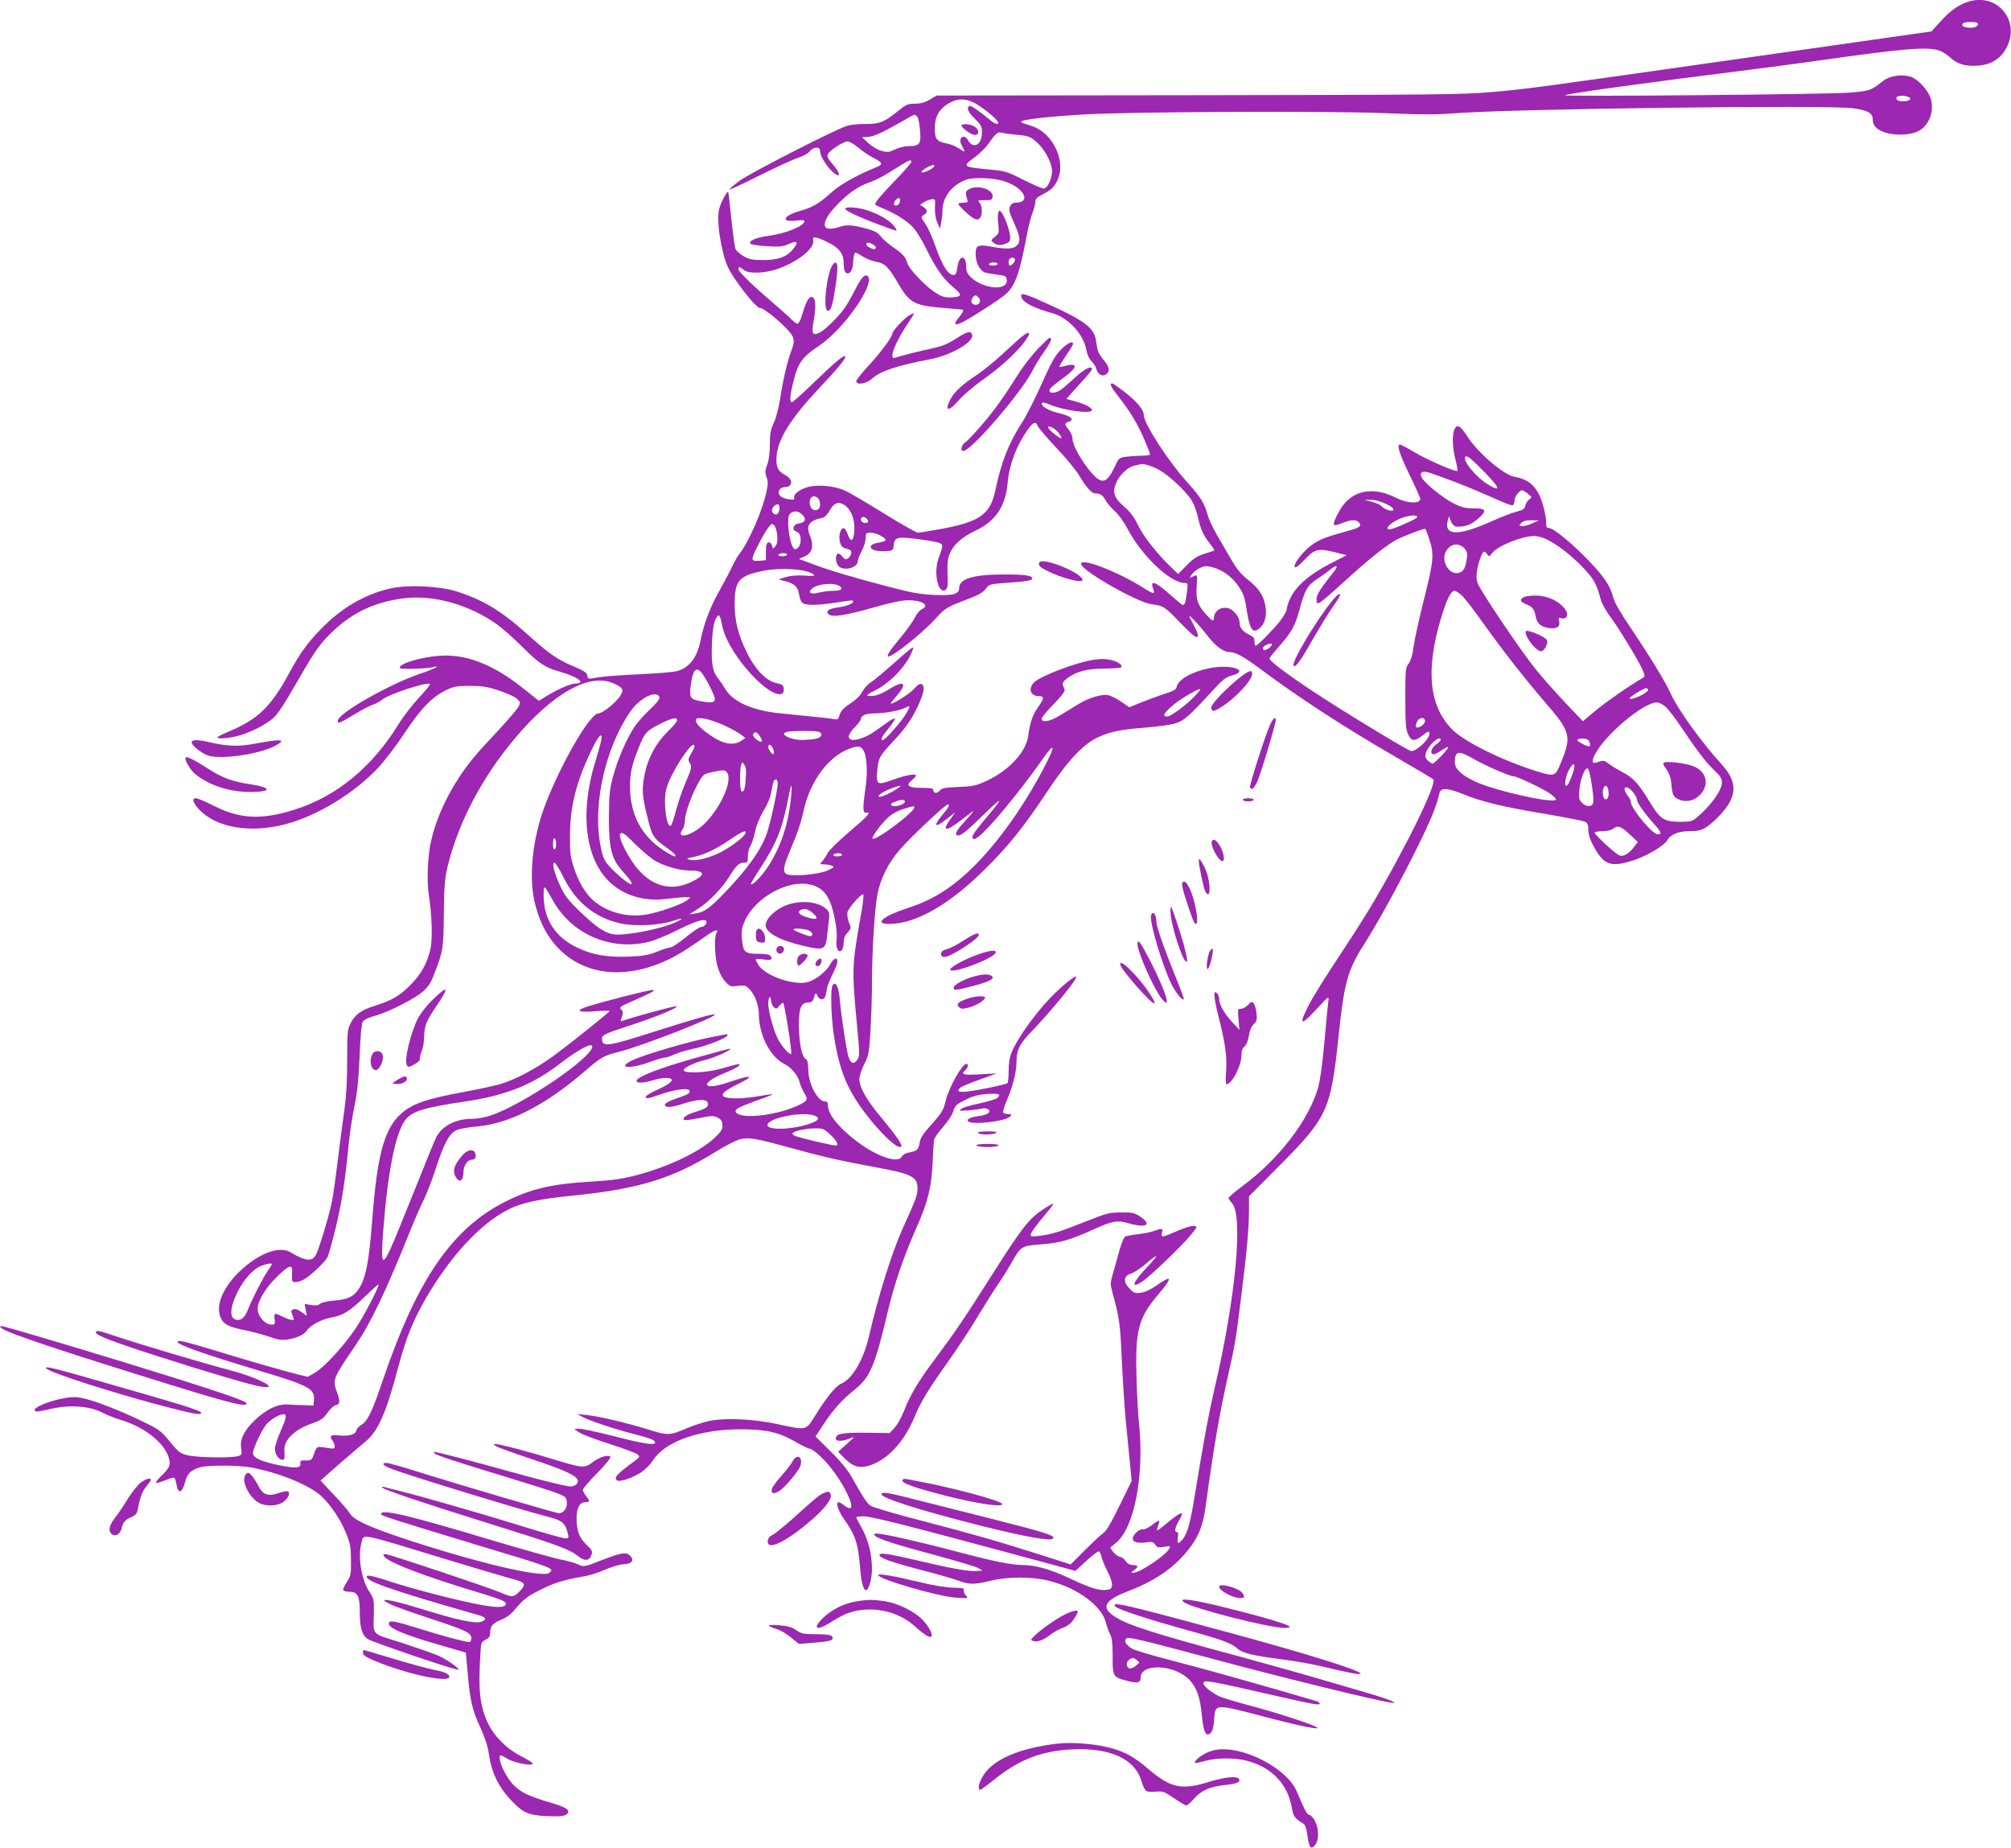 <?xml version="1.0" standalone="no"?>
<!DOCTYPE svg PUBLIC "-//W3C//DTD SVG 20010904//EN"
 "http://www.w3.org/TR/2001/REC-SVG-20010904/DTD/svg10.dtd">
<svg version="1.0" xmlns="http://www.w3.org/2000/svg"
 width="1280pt" height="1176pt" viewBox="0 0 1280 1176"
 preserveAspectRatio="xMidYMid meet">
<g transform="translate(0,1176) scale(0.1,-0.1)"
fill="#9c27b0" stroke="none">
<path d="M12519 11746 c-61 -22 -106 -55 -167 -122 l-58 -64 -1194 -170
c-1404 -200 -1370 -195 -1620 -217 -174 -15 -377 -17 -1856 -19 l-1662 -2 -44
-26 c-32 -19 -59 -26 -95 -26 -45 0 -56 -5 -114 -52 -84 -67 -112 -78 -206
-77 -45 0 -95 -5 -118 -14 -98 -36 -616 -301 -678 -348 -38 -28 -67 -53 -64
-55 2 -3 90 38 193 90 104 52 214 102 244 112 31 9 63 27 73 40 25 32 67 33
67 2 0 -38 61 -127 103 -149 31 -17 19 17 -23 66 -32 37 -38 50 -30 65 13 25
99 80 124 80 12 0 44 -18 71 -41 27 -23 71 -52 97 -65 55 -28 59 -40 21 -56
-130 -53 -236 -112 -296 -167 -74 -67 -115 -91 -197 -114 -106 -31 -123 -72
-24 -61 37 5 54 3 54 -4 0 -30 -118 -78 -228 -93 -81 -11 -132 -33 -114 -51 5
-5 52 -12 104 -15 81 -5 100 -3 141 15 53 24 62 13 26 -32 -39 -50 -95 -71
-189 -71 -71 0 -92 4 -126 24 -23 13 -46 33 -52 45 -5 11 -17 98 -27 191 -9
94 -18 172 -20 174 -7 7 -45 -64 -56 -104 -15 -52 -6 -156 21 -272 17 -73 32
-109 69 -165 65 -99 149 -198 168 -198 21 0 104 -64 167 -129 54 -55 59 -77
32 -146 -24 -62 -54 -190 -70 -301 -9 -58 -26 -124 -41 -155 -20 -44 -25 -69
-25 -139 0 -54 -6 -100 -17 -128 -14 -37 -14 -49 -4 -78 10 -27 10 -47 0 -92
-24 -116 -111 -317 -169 -392 -15 -19 -36 -55 -47 -80 -11 -25 -48 -94 -81
-154 -63 -112 -101 -213 -123 -321 -21 -108 -69 -172 -147 -195 -20 -7 -129
-16 -242 -21 -113 -5 -229 -14 -259 -19 -71 -13 -69 -13 -73 12 -2 17 -21 29
-82 55 -105 43 -158 80 -293 201 -170 153 -283 222 -453 277 -109 35 -305 45
-416 22 -167 -36 -318 -123 -450 -259 -87 -89 -136 -157 -204 -283 -114 -210
-196 -290 -371 -365 -103 -43 -109 -54 -28 -47 77 7 176 44 258 97 62 40 77
61 223 314 89 154 124 201 207 278 123 114 262 177 438 200 190 25 419 -39
598 -167 34 -24 106 -88 161 -143 105 -105 143 -130 239 -157 115 -33 169 -75
97 -75 -29 0 -123 -41 -190 -84 l-42 -26 -107 85 c-188 149 -363 216 -531 201
-125 -10 -261 -53 -246 -78 7 -10 188 -3 223 9 11 4 13 3 6 -4 -5 -5 -53 -25
-105 -42 -197 -68 -520 -252 -520 -298 0 -21 11 -16 101 38 46 28 102 58 124
65 21 8 47 21 56 30 38 35 289 117 306 101 3 -4 -29 -43 -70 -87 -42 -45 -102
-122 -133 -173 -167 -271 -393 -456 -660 -540 -208 -66 -346 -59 -509 23 -55
28 -108 50 -117 50 -28 0 -21 -26 16 -68 107 -118 323 -157 551 -98 203 53
440 197 594 362 40 43 115 141 167 220 104 156 171 226 262 271 50 25 68 28
152 28 78 0 111 -5 184 -29 49 -16 100 -39 114 -51 24 -21 25 -25 14 -50 -7
-15 -66 -84 -131 -154 -140 -148 -193 -212 -254 -306 -84 -131 -142 -263 -172
-392 -23 -95 -30 -262 -15 -353 19 -120 24 -277 10 -339 -20 -90 -59 -161
-130 -232 -67 -67 -118 -97 -225 -130 -84 -26 -126 -56 -152 -109 -22 -41 -23
-57 -23 -237 0 -137 -6 -230 -19 -325 -11 -73 -29 -214 -41 -313 -12 -99 -28
-214 -36 -255 -14 -77 -74 -279 -99 -337 -24 -54 -64 -53 -165 7 -71 43 -196
-3 -317 -114 -111 -103 -162 -221 -130 -298 19 -46 50 -62 158 -84 46 -9 115
-28 153 -41 53 -19 79 -23 113 -18 63 9 110 31 129 61 21 31 98 71 156 80 68
11 114 39 209 131 49 47 89 83 89 79 0 -23 -98 -210 -151 -287 -77 -112 -196
-241 -256 -276 l-44 -25 -67 16 c-91 23 -311 86 -522 151 -188 57 -240 69
-240 56 0 -19 157 -75 530 -187 312 -94 345 -113 338 -187 l-3 -32 -55 2 c-30
1 -80 3 -110 5 -67 3 -137 -32 -211 -103 -66 -64 -93 -120 -84 -175 6 -41 5
-44 -22 -51 -45 -13 -263 -9 -320 6 -46 11 -58 20 -112 87 -58 70 -68 77 -184
133 -139 67 -296 128 -375 144 -43 9 -68 8 -134 -5 -86 -18 -174 -56 -167 -73
5 -12 14 -11 109 10 115 26 238 17 315 -22 33 -17 87 -38 119 -48 174 -50 315
-174 316 -278 0 -20 -13 -40 -46 -73 -26 -24 -44 -47 -41 -51 4 -3 29 4 57 16
28 12 54 19 59 17 5 -3 11 -24 15 -46 9 -59 37 -51 53 15 14 57 37 79 96 97
53 15 242 14 326 -1 175 -33 358 -107 439 -176 61 -53 130 -154 165 -243 27
-67 31 -90 31 -173 1 -88 -1 -99 -27 -138 -15 -23 -25 -46 -22 -51 3 -6 21
-10 40 -10 51 0 65 -27 65 -125 0 -104 13 -149 51 -176 28 -19 569 -203 576
-195 9 8 -67 61 -122 87 -33 15 -140 52 -237 84 -203 64 -181 41 -178 195 1
80 -1 88 -30 132 -50 75 -74 224 -49 311 16 57 -26 66 544 -108 187 -57 370
-111 407 -121 91 -22 100 -35 58 -79 -40 -41 -51 -42 -121 -11 -68 30 -714
246 -735 246 -30 0 -8 -25 46 -52 82 -41 275 -110 465 -168 222 -67 255 -79
255 -96 0 -24 -46 -27 -145 -10 -139 24 -439 101 -594 152 -85 29 -138 41
-144 35 -28 -28 143 -88 700 -247 59 -16 66 -29 26 -45 -36 -14 -154 11 -398
87 -191 59 -277 70 -175 22 30 -14 140 -53 244 -87 230 -76 266 -92 266 -126
0 -14 -6 -25 -12 -25 -27 0 -179 41 -315 84 -173 54 -198 58 -198 31 0 -27
108 -72 321 -133 l169 -49 12 -132 c16 -180 28 -230 80 -344 30 -65 48 -122
55 -169 16 -119 62 -213 147 -301 71 -75 108 -90 226 -95 77 -3 104 0 120 11
31 23 5 44 -94 73 -146 43 -193 65 -242 114 -43 43 -89 134 -89 175 0 20 4 19
54 -10 43 -25 156 -46 156 -28 0 5 -34 27 -76 48 -90 46 -169 126 -209 210
-44 95 -58 181 -52 345 3 80 8 152 11 161 4 9 18 21 32 27 18 9 24 19 24 45 0
39 18 59 77 82 24 9 56 33 73 54 61 73 87 93 175 136 85 43 148 62 277 84 31
5 89 24 130 42 40 17 92 33 116 34 55 2 72 25 43 54 -25 25 -53 21 -171 -24
-119 -47 -126 -48 -157 -32 -16 8 -66 23 -113 32 -47 9 -248 66 -446 125 -526
158 -699 199 -699 165 0 -11 57 -29 594 -192 518 -156 512 -153 476 -183 -36
-30 -381 46 -790 175 -320 101 -450 156 -477 202 -9 16 -55 70 -103 120 l-85
91 118 104 c66 56 141 122 169 144 81 69 129 177 208 474 49 185 94 296 176
438 158 271 349 477 527 566 84 42 190 65 407 87 420 42 640 110 910 279 61
38 131 74 157 80 54 14 107 4 334 -59 168 -47 317 -81 509 -116 250 -45 285
-63 285 -138 0 -42 -9 -67 -93 -252 -71 -158 -156 -429 -216 -690 -34 -148
-107 -272 -177 -301 -34 -14 -94 -87 -169 -209 -56 -89 -52 -88 -232 -49 -152
34 -337 42 -440 21 -39 -9 -104 -30 -143 -47 -106 -46 -121 -47 -248 -6 -127
40 -320 85 -396 92 l-51 5 30 -17 c40 -23 207 -79 329 -110 106 -27 136 -39
136 -54 0 -20 -73 -9 -265 41 -109 27 -209 49 -224 47 l-26 -3 35 -23 c19 -12
107 -45 195 -73 88 -28 167 -58 175 -66 13 -13 12 -17 -14 -36 -123 -91 -139
-108 -120 -127 14 -14 93 11 153 49 27 17 61 52 77 77 76 120 295 198 559 198
162 0 243 -19 347 -79 43 -25 85 -45 93 -45 9 0 41 -23 71 -52 134 -126 264
-400 147 -308 -14 11 -30 20 -34 20 -21 0 -6 -51 31 -104 76 -108 92 -157 105
-318 6 -83 21 -138 36 -138 19 0 39 71 39 137 0 92 -24 185 -65 259 -19 34
-35 65 -35 68 0 3 20 6 45 6 50 0 249 -50 910 -228 l440 -119 70 64 c38 35 74
62 79 60 6 -2 13 -17 17 -34 3 -17 21 -59 38 -93 19 -36 31 -73 29 -88 -3 -23
-9 -28 -38 -30 -48 -5 -95 10 -233 74 -121 57 -217 84 -298 84 -69 0 -190 25
-402 81 -229 61 -481 119 -522 119 -26 0 -27 -2 -15 -14 21 -20 128 -55 394
-126 126 -34 243 -69 260 -78 l31 -17 -45 -3 c-49 -3 -166 18 -391 72 -164 38
-217 46 -221 31 -5 -18 64 -43 260 -95 105 -27 216 -59 245 -70 65 -25 101
-25 202 0 109 27 264 27 371 0 182 -45 336 -159 363 -266 7 -26 19 -61 28 -77
11 -22 15 -58 15 -130 -1 -134 2 -140 82 -161 75 -21 96 -17 96 17 0 95 219
85 312 -15 47 -51 67 -110 78 -227 10 -106 27 -139 57 -108 11 11 18 38 21 82
7 105 -2 104 342 14 219 -57 342 -81 310 -61 -30 20 -259 94 -422 137 -93 25
-183 52 -200 61 -52 26 -98 64 -98 80 0 26 14 24 495 -86 211 -48 245 -53 245
-42 0 5 -8 12 -17 15 -434 127 -681 196 -957 268 -104 27 -202 57 -219 66 -40
24 -55 49 -39 65 13 13 71 -1 562 -132 416 -112 1011 -258 1115 -274 39 -6 39
-6 15 8 -14 8 -91 33 -170 56 -80 23 -227 66 -328 96 -101 29 -310 88 -465
130 -555 149 -724 203 -805 258 -85 56 -61 102 82 157 173 66 291 146 382 257
72 88 101 159 119 292 49 363 86 576 138 810 47 208 52 233 86 508 36 284 51
447 51 563 l0 86 188 189 c312 313 333 359 382 831 35 335 58 418 156 573 82
128 198 337 309 555 104 206 153 318 170 390 10 46 14 50 42 53 19 2 65 -11
116 -32 117 -48 251 -81 524 -126 128 -22 242 -44 253 -50 15 -8 20 -21 20
-53 0 -26 11 -61 28 -93 70 -131 111 -146 259 -99 82 26 196 93 214 126 20 37
70 59 136 59 81 0 103 10 170 72 142 135 153 232 39 356 -125 137 -279 351
-321 446 -32 73 -141 251 -259 425 -54 79 -100 158 -106 183 -21 81 -55 131
-158 240 -109 113 -225 208 -254 208 -14 0 -17 8 -17 38 1 20 -9 71 -21 112
-32 108 -84 159 -178 175 -71 12 -236 153 -304 260 -14 22 -33 47 -42 54 -47
40 -65 -78 -31 -208 9 -35 14 -65 11 -68 -9 -9 -191 70 -271 118 -45 27 -87
49 -94 49 -23 0 -4 -57 64 -199 36 -73 65 -139 65 -146 0 -33 -82 -29 -152 6
-157 80 -294 47 -366 -88 -47 -88 -44 -98 18 -73 60 24 93 25 110 5 18 -22 5
-33 -58 -50 -158 -44 -192 -57 -245 -95 -47 -34 -107 -108 -107 -133 0 -18 23
-2 71 48 60 63 81 67 196 38 l65 -16 -107 -55 c-127 -65 -217 -143 -251 -217
-13 -27 -24 -60 -24 -72 0 -11 -19 -45 -42 -75 -46 -58 -145 -158 -156 -158
-4 0 -8 12 -7 27 0 22 -7 31 -34 44 -41 19 -61 45 -61 77 0 33 -34 78 -68 90
-45 15 -91 -12 -95 -57 -2 -30 -11 -26 -56 25 -50 57 -60 92 -54 178 6 69 4
73 -28 55 -20 -10 -20 -10 -4 14 9 14 32 33 52 42 29 14 42 15 80 5 65 -16
128 -63 169 -125 30 -45 38 -70 50 -152 17 -107 34 -139 66 -122 39 21 60 70
55 131 -7 76 -38 129 -112 187 -45 35 -73 69 -106 127 -25 43 -67 115 -93 159
-25 44 -51 98 -57 120 -22 82 -45 119 -126 209 -125 137 -283 380 -283 436 0
31 -41 81 -115 140 -42 33 -81 60 -86 60 -19 0 -8 -24 40 -84 72 -91 120 -170
163 -269 21 -48 38 -92 38 -98 0 -5 -21 -9 -47 -9 -27 0 -71 -3 -99 -6 -50 -6
-52 -8 -75 -57 -53 -113 -84 -123 -149 -49 -61 69 -123 178 -123 215 0 19 -10
44 -23 60 -29 35 -30 44 -4 52 45 14 16 39 -69 58 -60 14 -113 48 -98 63 4 4
24 0 44 -9 89 -39 273 -64 273 -37 0 15 -40 37 -104 55 l-58 16 19 22 c10 12
47 53 81 90 34 37 62 72 62 77 0 26 -45 4 -102 -48 -35 -32 -76 -68 -92 -80
-33 -25 -76 -29 -76 -8 0 14 13 26 99 89 78 57 82 89 8 70 -23 -6 -43 -10 -45
-8 -2 1 17 33 42 70 25 36 46 70 46 76 0 23 -38 5 -80 -39 -36 -38 -60 -81
-118 -211 -40 -90 -95 -200 -123 -244 -89 -138 -135 -254 -174 -439 -32 -151
-98 -198 -338 -243 -76 -14 -146 -25 -155 -25 -9 0 -105 54 -212 120 -107 67
-220 133 -250 147 -64 30 -172 41 -236 24 -53 -14 -97 -48 -89 -69 4 -12 -2
-14 -37 -9 -49 7 -72 30 -57 58 5 11 20 19 33 19 53 0 56 49 5 76 -48 24 -62
56 -56 122 9 109 91 239 265 425 117 124 172 190 172 206 0 21 -58 -27 -197
-161 -73 -71 -137 -128 -143 -128 -15 0 -12 46 10 132 30 120 55 155 164 228
163 110 367 407 306 445 -18 11 -40 -15 -77 -89 -20 -39 -48 -89 -63 -111 -38
-56 -125 -142 -162 -161 -45 -23 -54 -8 -40 69 19 103 14 157 -14 157 -17 0
-37 -38 -58 -112 -9 -32 -22 -58 -30 -58 -7 0 -23 12 -37 26 -13 14 -67 62
-119 107 -126 107 -220 198 -220 214 0 18 10 16 33 -4 31 -28 144 -23 232 11
127 49 223 130 211 179 -6 25 17 22 91 -14 73 -35 103 -73 103 -131 0 -46 8
-68 26 -68 18 0 34 32 34 67 0 15 3 38 6 50 6 21 6 21 51 -7 25 -16 65 -32 89
-36 54 -8 80 -33 138 -133 74 -128 104 -145 282 -160 65 -6 122 -11 127 -11
14 0 7 -18 -18 -48 -35 -42 -33 -55 8 -39 45 19 256 154 290 186 60 55 87 131
133 376 9 50 25 112 35 138 11 26 19 59 19 72 0 19 10 30 48 49 56 28 76 49
97 99 48 116 -34 287 -160 332 -27 9 -57 19 -65 22 -53 16 90 36 380 54 292
18 1560 24 1916 9 241 -10 344 -10 455 -1 362 29 2378 54 2534 32 96 -14 125
-30 125 -72 0 -44 36 -75 105 -89 70 -14 150 -6 193 20 63 38 93 122 72 200
-14 52 -80 125 -127 141 -58 19 -136 7 -178 -27 -77 -61 -87 -64 -221 -74
-147 -11 -1812 -26 -1803 -16 8 9 513 79 1089 151 157 20 411 53 565 75 495
70 646 83 723 60 19 -5 51 -24 71 -43 50 -45 98 -60 176 -55 89 5 150 44 188
117 89 176 -68 354 -254 287z m71 -140 c0 -8 -11 -17 -25 -20 -27 -7 -75 2
-75 13 0 16 15 21 57 21 30 0 43 -4 43 -14z m-446 -462 c24 -9 19 -21 -10 -27
-35 -6 -64 2 -64 19 0 15 45 19 74 8z m-5906 -61 c78 -53 130 -105 113 -111
-7 -2 -23 4 -36 14 -93 76 -136 105 -145 99 -20 -12 -9 -37 35 -81 40 -39 45
-48 45 -89 0 -79 -57 -107 -90 -45 -6 11 -17 20 -26 20 -23 0 -29 -30 -10 -60
23 -40 20 -42 -20 -15 -20 13 -52 27 -73 31 -68 12 -81 27 -81 96 0 69 21 113
71 149 71 50 136 48 217 -8z m-399 -66 c6 -8 14 -46 17 -87 8 -86 -2 -100 -73
-100 -23 0 -62 -9 -86 -21 -38 -18 -48 -20 -86 -9 -25 6 -61 28 -84 49 l-40
38 31 1 c38 1 91 24 207 90 49 29 92 52 96 52 4 0 11 -6 18 -13z m616 -113
c92 -8 103 -12 146 -51 44 -40 84 -109 94 -165 9 -46 -25 -128 -52 -128 -10 0
-67 25 -128 55 -104 53 -116 57 -215 66 -176 17 -178 18 -95 79 31 23 69 60
85 83 47 68 60 79 83 73 12 -3 49 -9 82 -12z m-655 -175 c0 -7 -42 -55 -93
-108 -92 -95 -137 -147 -137 -161 0 -3 26 -17 58 -30 78 -32 151 -79 190 -124
18 -21 55 -82 81 -136 59 -120 105 -185 172 -241 57 -48 53 -59 -24 -62 -33
-1 -55 6 -94 31 -65 42 -171 154 -179 190 -9 36 -27 56 -95 103 -31 22 -65 52
-76 68 -15 20 -38 32 -80 44 -103 27 -131 29 -183 12 -121 -40 -121 33 -1 153
67 67 125 106 194 131 31 10 84 37 118 58 140 88 149 93 149 72z m145 -29
c-10 -16 -65 -42 -78 -37 -7 2 4 14 23 25 37 23 66 29 55 12z m452 -95 c123
-42 169 -135 67 -135 -16 0 -28 -8 -35 -24 -9 -20 -5 -37 25 -104 41 -90 44
-121 16 -147 -22 -20 -68 -22 -159 -5 -88 16 -101 9 -101 -48 0 -57 29 -109
65 -118 14 -3 49 -9 78 -13 45 -5 52 -9 55 -30 11 -75 -147 -63 -230 16 -20
19 -28 37 -28 62 0 81 -45 82 -56 1 -5 -38 -11 -50 -24 -50 -36 0 -73 59 -121
197 -17 48 -44 107 -60 130 -29 42 -29 43 -9 55 26 17 25 32 -2 50 l-22 15 24
16 c14 8 36 17 49 19 24 3 25 1 22 -53 -1 -36 4 -70 15 -95 l17 -39 8 40 c4
22 8 58 8 79 2 82 59 157 147 191 50 19 180 14 251 -10z m-669 -127 c-2 -13
-11 -24 -20 -26 -21 -4 -24 18 -6 36 19 19 30 14 26 -10z m-161 -281 c17 -13
6 -28 -15 -20 -26 9 -42 24 -37 34 6 9 32 2 52 -14z m893 -90 c0 -14 -20 -37
-32 -37 -10 0 -11 34 -1 43 11 12 33 8 33 -6z m-110 -27 c0 -5 -14 -10 -31
-10 -17 0 -28 4 -24 10 3 6 17 10 31 10 13 0 24 -4 24 -10z m-120 -215 c17
-20 5 -45 -20 -45 -11 0 -23 7 -26 15 -6 15 11 45 26 45 4 0 13 -7 20 -15z
m375 -816 c4 -11 57 -73 118 -138 62 -65 127 -145 146 -177 43 -73 79 -114
102 -114 31 0 50 -12 66 -44 9 -17 35 -48 58 -68 24 -21 58 -69 80 -110 89
-172 274 -348 364 -348 22 0 23 -2 16 -57 -8 -65 -14 -83 -26 -83 -5 0 -39 28
-76 61 -95 86 -135 102 -114 46 5 -14 7 -27 4 -31 -3 -3 -30 10 -59 29 -170
109 -418 203 -402 153 15 -47 357 -241 446 -253 79 -11 84 -14 184 -118 71
-73 101 -98 109 -90 8 8 3 26 -18 64 -15 30 -30 59 -32 64 -8 22 63 -54 115
-121 52 -68 102 -104 143 -104 35 0 89 -30 190 -105 254 -189 535 -372 876
-569 121 -70 223 -131 228 -135 26 -25 -179 -444 -401 -816 -36 -60 -129 -207
-208 -325 -79 -119 -161 -251 -183 -295 -68 -133 -54 -139 53 -23 74 80 75 81
71 48 -3 -19 -14 -136 -25 -260 -13 -145 -28 -250 -41 -295 -62 -209 -250
-453 -483 -625 -47 -35 -86 -69 -86 -74 0 -5 9 -20 21 -32 74 -78 24 -608
-111 -1184 -38 -164 -63 -299 -120 -645 -32 -202 -50 -270 -81 -309 -28 -36
-39 -33 -32 9 4 23 2 35 -6 35 -18 0 -13 29 15 76 36 61 15 57 -68 -11 -36
-30 -69 -55 -72 -55 -3 0 -1 12 4 26 17 44 11 46 -36 10 -25 -20 -52 -32 -60
-29 -19 7 -64 -34 -64 -58 0 -23 32 -32 85 -25 37 6 45 4 58 -14 12 -18 21
-20 57 -14 40 7 42 6 31 -14 -22 -41 -188 -152 -226 -151 -19 0 -19 1 3 16 30
21 28 33 -7 33 -19 0 -34 8 -45 24 -8 14 -25 26 -37 28 -12 2 -31 15 -43 31
l-20 27 38 32 c116 96 180 426 146 758 -6 52 -13 183 -16 290 -9 303 11 381
136 529 96 113 93 132 -9 60 -36 -25 -73 -43 -99 -46 -36 -5 -45 -2 -72 26
-42 42 -39 81 7 95 18 5 61 33 95 62 34 30 64 52 66 49 3 -3 -22 -33 -55 -67
-93 -98 -110 -145 -33 -94 52 34 260 234 313 301 40 50 40 50 15 53 -14 2 -61
-13 -105 -32 -97 -43 -105 -44 -97 -11 7 29 3 30 -51 11 -22 -8 -69 -17 -105
-21 -36 -4 -71 -11 -79 -15 -7 -4 -24 -45 -37 -91 -12 -46 -31 -112 -41 -147
-17 -60 -17 -64 1 -130 40 -144 47 -194 56 -412 6 -124 17 -297 25 -385 9 -88
21 -212 27 -275 l11 -115 -77 -157 c-53 -109 -85 -163 -104 -175 -15 -10 -67
-59 -117 -109 l-90 -90 -185 59 c-280 89 -426 131 -760 218 -168 43 -316 87
-330 97 -24 18 -49 57 -120 184 -22 40 -69 98 -132 160 l-97 96 55 84 c62 92
114 150 189 210 104 83 132 149 215 498 43 182 102 354 189 550 68 155 90 247
97 400 3 69 7 135 10 147 2 13 28 49 57 82 30 33 59 77 65 100 11 35 20 44 78
72 49 25 82 33 139 37 75 5 91 -2 61 -27 -7 -6 -55 -20 -106 -32 -90 -19 -130
-33 -130 -46 0 -5 104 3 145 13 11 2 26 0 34 -5 25 -16 -4 -38 -61 -44 -50 -6
-78 -20 -66 -33 26 -25 243 0 269 32 9 11 6 14 -14 14 -14 0 -29 4 -32 10 -3
5 8 41 24 79 36 81 61 179 61 240 0 79 19 117 98 199 122 127 282 322 282 343
0 15 -55 -26 -124 -91 -110 -103 -241 -280 -286 -385 -14 -33 -20 -69 -20
-120 0 -41 -4 -76 -8 -79 -15 -9 -188 -45 -251 -52 -62 -7 -76 1 -46 26 8 6
63 29 122 50 l108 39 -107 -6 c-108 -6 -126 -1 -93 27 16 13 20 40 7 40 -28 0
-112 -150 -133 -236 -14 -61 -25 -78 -99 -160 -44 -49 -62 -76 -66 -105 -8
-46 -17 -54 -66 -63 -23 -4 -42 -15 -49 -28 -25 -46 -172 7 -303 112 -105 83
-166 162 -166 214 0 19 -5 26 -18 26 -47 0 -105 109 -107 198 -1 47 -5 66 -17
73 -25 14 -42 103 -43 215 0 112 14 144 62 144 13 0 26 7 28 15 16 51 17 51
28 28 14 -31 45 -30 52 2 3 14 8 37 11 53 3 15 19 53 35 85 16 32 29 66 29 77
0 32 -24 23 -45 -16 -22 -41 -77 -88 -131 -110 -81 -34 -284 32 -328 107 -9
15 -16 30 -16 33 0 4 23 4 50 0 41 -5 50 -4 50 9 0 20 -21 27 -89 27 -79 0
-92 12 -98 92 -5 56 -2 74 20 122 67 146 272 258 413 227 62 -14 98 -45 125
-106 28 -63 51 -192 44 -242 -7 -52 9 -90 31 -72 8 6 14 29 14 50 0 26 7 46
25 64 23 26 24 28 8 66 -8 21 -12 50 -9 63 7 28 91 124 101 114 3 -3 -1 -46
-9 -95 -65 -365 -65 -372 -31 -740 17 -179 18 -193 2 -217 -21 -32 -42 -25
-56 17 -13 39 -47 263 -56 369 -7 80 -27 118 -46 87 -13 -22 -10 -182 6 -299
32 -225 81 -352 195 -505 102 -136 215 -243 236 -222 10 10 -27 64 -118 174
-101 120 -148 201 -148 256 0 19 14 61 30 93 28 54 32 72 40 204 5 80 10 219
10 310 0 208 17 470 35 569 20 103 70 202 147 289 67 77 285 282 300 282 16 0
8 -16 -32 -64 -64 -78 -51 -89 30 -25 l51 40 -30 -42 c-58 -79 -34 -85 58 -15
30 23 66 50 80 61 14 11 0 -9 -31 -43 -66 -72 -83 -98 -68 -107 18 -11 54 16
163 123 59 58 107 101 107 96 0 -6 -26 -41 -57 -78 -85 -100 -113 -137 -113
-152 0 -51 96 42 270 260 58 73 132 171 165 219 93 135 100 112 14 -50 -124
-235 -284 -460 -433 -609 -142 -142 -265 -220 -431 -274 -156 -51 -213 -100
-117 -100 170 0 381 120 608 345 156 154 250 272 398 495 133 201 232 306 327
349 80 36 140 48 305 61 72 6 155 17 184 26 55 16 89 46 245 216 55 61 79 79
112 88 127 33 -5 76 -143 47 -113 -24 -197 -73 -205 -121 -3 -14 -23 -25 -74
-41 -38 -12 -105 -37 -148 -54 l-79 -32 -51 35 c-29 20 -66 38 -83 42 -43 8
-126 -17 -196 -61 -32 -19 -84 -51 -115 -70 -61 -37 -113 -46 -113 -19 0 8 34
50 76 92 45 46 73 82 71 92 -3 8 -8 22 -12 31 -4 12 4 24 27 42 58 43 123 61
235 62 57 1 106 4 109 8 13 13 -18 35 -64 47 -35 8 -66 8 -113 1 -114 -19
-331 -101 -376 -143 -41 -39 -25 -88 29 -88 37 0 35 -15 -6 -72 -34 -49 -50
-97 -61 -180 -13 -101 -119 -218 -260 -285 -70 -33 -87 -37 -183 -41 -91 -4
-108 -8 -122 -25 -17 -20 -40 -16 -40 7 0 9 -20 12 -69 12 -87 -1 -110 14 -68
48 15 12 27 25 27 29 0 16 -63 5 -145 -25 -103 -37 -109 -34 -101 59 7 80 13
91 105 189 81 86 128 157 167 251 28 68 30 101 8 110 -10 4 -26 -7 -46 -31
-25 -30 -148 -107 -148 -92 0 3 18 26 40 51 70 81 42 98 -57 35 -47 -30 -96
-45 -129 -38 -12 2 5 15 49 36 82 41 171 128 216 211 17 33 28 61 22 61 -6 0
-61 -46 -123 -102 -62 -55 -128 -110 -146 -121 -18 -11 -42 -37 -53 -58 -12
-25 -40 -52 -77 -76 -42 -28 -60 -47 -67 -71 -9 -30 -12 -33 -40 -28 -28 5
-102 13 -335 36 -177 17 -303 72 -352 153 -13 21 -35 54 -50 73 -34 44 -42 98
-36 233 4 74 11 117 23 141 21 40 27 32 44 -51 21 -103 142 -277 260 -374 80
-65 138 -71 129 -14 -2 19 -12 25 -47 32 -64 13 -137 89 -189 198 -55 114 -75
195 -76 304 0 147 26 180 172 210 116 25 280 15 328 -19 15 -11 6 -13 -57 -9
-47 3 -90 -1 -119 -10 l-45 -14 47 -13 c57 -15 77 -35 85 -86 3 -22 12 -45 21
-51 21 -17 95 -16 212 2 113 17 110 17 110 7 0 -14 -45 -31 -99 -38 -58 -8
-79 -25 -56 -44 24 -20 110 -6 289 45 106 30 178 45 217 45 92 0 140 -33 85
-58 -13 -6 -33 -30 -44 -54 -12 -24 -51 -79 -87 -122 -69 -83 -90 -114 -82
-123 15 -14 220 148 302 240 61 68 72 74 212 127 59 22 90 40 107 62 23 31 26
31 138 39 127 9 158 15 158 29 0 18 -55 25 -190 24 -190 -1 -274 -28 -275 -87
0 -38 -39 -49 -160 -43 -88 4 -145 14 -285 51 -231 60 -397 110 -495 148 l-80
30 32 14 c54 22 66 68 37 138 -25 61 -3 92 78 109 18 4 34 20 50 49 26 47 55
58 93 33 42 -28 66 -89 63 -159 -3 -71 -23 -84 -42 -28 -6 19 -17 36 -23 39
-21 6 -38 -44 -27 -85 7 -30 15 -38 42 -45 26 -7 33 -13 30 -30 -2 -11 -11
-26 -21 -32 -15 -9 -21 -7 -36 13 -10 13 -23 21 -30 17 -16 -11 -13 -57 6 -78
32 -35 123 -12 123 31 0 10 11 39 25 65 14 26 25 63 25 82 0 32 2 34 33 34 35
0 101 -35 93 -49 -3 -5 -23 -11 -45 -15 -85 -13 -52 -59 39 -54 54 3 55 4 58
35 5 53 20 58 135 45 56 -7 119 -17 141 -23 42 -12 43 -14 11 -99 -35 -94 -5
-234 43 -204 14 10 16 24 13 101 -2 73 1 99 16 134 25 56 78 102 162 142 129
61 192 155 205 307 11 117 57 236 129 338 33 46 52 53 62 21z m131 -41 c13
-17 22 -33 19 -36 -6 -7 -77 49 -82 65 -8 22 37 1 63 -29z m2719 -259 c94 -96
100 -122 19 -74 -76 45 -164 150 -148 177 9 14 37 -8 129 -103z m-2080 22 c63
-33 179 -142 212 -199 14 -24 32 -73 39 -108 16 -73 34 -112 77 -166 17 -21
28 -39 26 -41 -2 -2 -30 -11 -62 -21 -45 -14 -70 -29 -113 -73 l-55 -56 -46
44 c-90 87 -175 195 -209 266 -26 53 -50 85 -89 119 -65 55 -77 93 -49 155 21
47 73 96 112 105 15 3 32 7 37 9 20 7 71 -8 120 -34z m1883 -77 c81 -31 194
-79 252 -105 57 -27 110 -47 117 -45 7 3 13 17 13 31 0 24 31 65 49 65 4 0 21
-10 36 -22 28 -22 28 -22 7 -38 -11 -9 -22 -27 -24 -40 -2 -18 -13 -25 -54
-36 -29 -7 -98 -34 -154 -59 -218 -98 -310 -97 -285 3 l7 27 13 -32 c8 -19 22
-33 32 -34 61 -4 100 12 152 60 46 43 37 56 -40 56 -54 0 -76 6 -132 34 -66
34 -178 125 -198 162 -14 28 -1 42 33 35 16 -3 95 -31 176 -62z m-4050 -106
c7 -7 12 -24 12 -39 0 -46 -53 -49 -64 -4 -12 46 21 74 52 43z m3610 -33 c51
-23 68 -45 36 -45 -18 0 -56 19 -65 33 -4 5 -29 15 -55 23 l-49 13 40 0 c23 1
63 -10 93 -24z m-3857 -17 c4 -42 -17 -66 -39 -44 -11 11 -11 18 -3 35 13 23
40 29 42 9z m152 -60 c21 -25 9 -45 -31 -50 -34 -4 -44 -43 -13 -51 42 -11 33
-112 -9 -112 -19 0 -40 80 -43 158 -1 48 2 61 18 73 23 17 54 10 78 -18z
m3907 -6 c0 -10 -20 -20 -104 -57 -64 -27 -90 -31 -84 -13 6 18 50 47 94 63
44 16 94 19 94 7z m-3501 -16 c9 -10 9 -16 1 -21 -16 -10 -40 2 -40 20 0 19
24 20 39 1z m4233 -27 c-24 -11 -53 -19 -64 -17 -21 3 -21 4 -4 21 12 11 32
17 64 16 l47 -1 -43 -19z m-4805 -76 c3 -34 0 -54 -11 -68 -16 -20 -16 -20
-22 3 -4 14 -13 22 -23 20 -12 -3 -16 -16 -16 -58 l0 -55 -33 -3 c-65 -6 -66
0 -21 90 23 46 52 98 66 116 23 30 27 32 41 19 8 -9 17 -37 19 -64z m4153 -33
c29 -90 25 -134 -41 -393 -27 -109 -55 -235 -61 -280 -7 -54 -18 -91 -32 -110
-20 -27 -21 -41 -21 -220 0 -159 3 -198 17 -229 21 -47 42 -48 94 -7 32 25 40
28 42 14 7 -32 -77 -115 -116 -115 -16 0 -438 256 -617 375 -169 111 -285 199
-285 214 0 4 27 39 61 77 79 89 102 131 129 229 34 128 51 159 112 199 29 19
68 47 86 62 38 31 53 26 26 -9 -91 -115 -114 -152 -114 -178 0 -50 -2 -51 215
145 128 116 238 202 295 232 52 26 174 72 181 68 4 -2 17 -35 29 -74z m739 10
c70 -32 160 -102 237 -182 70 -74 86 -103 113 -204 6 -23 33 -72 61 -109 58
-79 182 -284 206 -340 15 -37 15 -40 -1 -50 -95 -56 -235 -154 -300 -208 l-80
-67 -115 121 c-63 67 -148 163 -188 213 -94 117 -352 500 -368 547 -13 37 -4
101 24 172 13 32 20 33 38 10 11 -17 14 -16 33 9 36 45 187 106 266 107 17 0
50 -8 74 -19z m-515 -63 c14 -17 17 -31 12 -65 -8 -57 -21 -80 -52 -88 -58
-15 -112 71 -83 132 27 55 85 65 123 21z m-4314 -37 c0 -5 -14 -10 -31 -10
-17 0 -28 4 -24 10 3 6 17 10 31 10 13 0 24 -4 24 -10z m337 -202 c21 -17 4
-28 -43 -28 -25 0 -65 -5 -90 -11 -53 -14 -75 -2 -46 25 36 32 146 41 179 14z
m3965 -65 c20 -21 77 -96 128 -168 125 -175 265 -354 395 -505 161 -186 169
-214 103 -377 -38 -96 -41 -97 -154 -62 -215 66 -462 187 -539 265 -148 147
-172 376 -75 703 38 126 64 181 88 181 10 0 34 -17 54 -37z m-1232 -325 c-24
-19 -41 -20 -42 -3 -1 13 43 35 56 28 5 -3 -1 -15 -14 -25z m-3618 -155 c28
-31 88 -149 88 -171 0 -25 -22 -27 -99 -13 -55 11 -63 24 -56 86 12 105 33
136 67 98z m-557 -72 c63 -28 69 -41 40 -84 -30 -43 -111 -107 -136 -107 -52
0 -229 -302 -334 -570 -88 -225 -114 -483 -66 -655 33 -119 78 -201 147 -272
200 -204 526 -200 834 9 36 24 86 58 111 76 56 38 75 42 58 11 -7 -14 -10 -54
-7 -108 5 -95 29 -162 72 -206 23 -23 31 -25 73 -19 44 5 50 3 75 -23 33 -34
58 -101 58 -154 0 -133 70 -273 161 -319 47 -24 86 -71 99 -118 5 -20 19 -52
30 -70 24 -39 21 -46 -28 -71 -136 -69 -378 -98 -408 -49 -11 17 18 33 132 74
58 20 103 38 101 40 -2 2 -38 -3 -81 -11 -43 -8 -108 -15 -144 -15 -124 0
-123 29 5 91 108 52 89 62 -37 19 -89 -31 -144 -40 -157 -27 -14 14 32 47 107
77 85 34 129 67 74 55 -16 -4 -60 -16 -99 -27 -80 -24 -225 -31 -232 -11 -6
16 63 50 134 67 57 13 169 63 161 72 -3 2 -107 -26 -233 -62 -221 -63 -355
-115 -363 -141 -5 -18 43 -17 104 2 55 17 110 20 118 6 9 -13 -23 -36 -96 -69
-38 -17 -68 -36 -68 -41 0 -16 12 -14 93 14 94 33 187 44 187 22 0 -17 -10
-22 -94 -51 -33 -12 -61 -26 -63 -33 -8 -24 38 -23 112 2 88 29 150 33 159 9
10 -25 -8 -39 -74 -59 -59 -18 -90 -39 -76 -52 3 -4 46 1 95 11 77 16 92 16
117 5 22 -11 30 -22 32 -47 3 -27 -4 -39 -46 -80 -94 -91 -304 -191 -512 -244
-89 -22 -153 -31 -282 -38 -242 -14 -380 -46 -539 -126 -340 -170 -563 -495
-780 -1131 -69 -205 -100 -269 -139 -291 -16 -9 -31 -26 -32 -36 -4 -25 -50
-38 -110 -31 -52 6 -64 -3 -43 -31 8 -10 15 -27 15 -38 0 -16 -5 -17 -37 -12
-78 13 -76 14 -93 -34 -15 -43 -18 -45 -53 -44 -33 1 -37 -1 -35 -20 4 -29
-30 -32 -134 -11 -115 23 -168 48 -168 77 0 27 49 134 82 179 23 31 84 69 113
69 23 0 18 -25 -20 -110 -19 -43 -35 -92 -35 -110 0 -35 24 -70 47 -70 14 0
16 8 13 58 -4 69 64 135 181 175 52 18 68 30 94 67 18 25 41 46 53 48 26 4 28
23 7 82 -29 81 -27 86 117 297 99 146 192 340 348 728 29 72 68 161 87 199 19
38 54 129 78 203 50 154 83 216 127 239 17 9 76 20 134 25 205 18 435 135 683
349 111 96 121 101 231 129 145 38 600 215 600 234 0 10 -120 -24 -419 -119
-253 -81 -294 -87 -299 -43 -4 32 5 37 196 99 160 53 295 109 276 116 -9 4
-283 -71 -336 -91 -21 -8 -21 -5 -8 29 7 19 6 29 -6 41 -14 14 -8 19 63 50
146 65 161 74 134 74 -24 1 -316 -74 -413 -105 -79 -26 -60 -38 47 -30 52 4
95 5 95 2 0 -7 -224 -187 -345 -277 -117 -87 -250 -158 -350 -188 -38 -11
-145 -34 -236 -51 -246 -45 -337 -78 -409 -150 -97 -97 -140 -264 -170 -655
-21 -274 -41 -379 -86 -447 -32 -50 -71 -68 -157 -75 -41 -3 -79 -12 -89 -20
-12 -11 -28 -13 -58 -8 l-41 7 7 -38 7 -38 -24 17 c-35 25 -47 30 -64 23 -12
-4 -13 -11 -5 -31 6 -15 10 -28 10 -31 0 -10 -34 -2 -70 16 -53 27 -57 26 -52
-15 4 -31 2 -35 -19 -35 -43 1 -89 53 -89 102 0 48 50 131 120 200 81 79 103
86 99 31 -1 -21 -1 -44 0 -50 2 -18 36 -16 73 3 40 21 136 111 153 144 7 14
31 102 54 195 39 167 58 290 81 530 7 66 23 174 37 240 18 89 26 170 32 315 4
108 12 204 19 216 7 13 32 26 74 38 87 23 257 109 310 156 33 28 51 56 70 107
59 152 61 165 63 388 2 175 6 225 24 300 66 274 217 565 425 812 243 291 479
423 631 354z m3699 -82 c-54 -57 -152 -129 -175 -129 -36 0 -20 26 52 84 52
40 151 97 158 90 3 -2 -13 -23 -35 -45z m2886 41 c0 -20 -105 -69 -118 -55 -6
6 89 65 105 65 7 0 13 -4 13 -10z m-6293 -46 c4 -11 -14 -35 -59 -78 -36 -33
-80 -83 -98 -109 -51 -77 -109 -210 -137 -315 -23 -85 -26 -118 -27 -262 -1
-204 16 -268 95 -354 90 -99 50 -96 -55 3 -71 68 -79 84 -97 186 -45 257 38
614 194 838 60 86 166 138 184 91z m6403 -61 c17 -14 64 -74 102 -132 102
-152 154 -219 209 -273 40 -37 49 -52 49 -80 0 -47 -75 -151 -159 -220 -29
-25 -41 -28 -104 -28 -106 0 -130 16 -197 127 -69 115 -107 156 -173 189 -28
15 -67 38 -85 52 -30 23 -37 24 -65 14 -43 -16 -50 -4 -27 43 62 126 310 335
397 335 12 0 36 -12 53 -27z m-4834 -47 c-29 -49 -132 -166 -147 -166 -18 0
-8 20 37 75 25 31 43 59 40 62 -3 3 -23 -6 -43 -21 -21 -15 -60 -42 -86 -61
-49 -35 -115 -59 -145 -53 -31 6 -24 37 17 78 23 23 41 47 41 55 0 22 33 35
88 35 61 0 159 18 192 35 14 7 27 12 29 10 2 -2 -8 -24 -23 -49z m-1456 -40
c0 -8 -27 -40 -59 -71 -72 -69 -125 -165 -146 -264 -21 -101 -19 -140 14 -274
31 -129 38 -140 126 -203 51 -37 66 -54 47 -54 -5 0 -36 17 -68 38 -141 91
-214 230 -214 407 0 87 12 140 58 253 35 89 47 101 137 147 75 37 105 43 105
21z m303 -34 c45 -21 93 -48 106 -59 l25 -20 -27 -18 c-57 -37 -133 -17 -235
65 -33 26 -52 48 -52 62 0 19 4 20 50 15 28 -3 87 -24 133 -45z m4457 28 c0
-21 -44 -49 -57 -37 -3 4 -1 18 5 32 14 31 52 35 52 5z m-3862 -66 c32 -9 24
-37 -13 -45 -17 -4 -54 -7 -83 -8 -81 -2 -161 40 -99 52 35 7 170 7 195 1z
m-374 -26 c29 -41 15 -51 -24 -20 -13 11 -20 24 -16 30 11 18 23 15 40 -10z
m-1008 -34 c-4 -19 -21 -79 -37 -132 -85 -276 -73 -529 31 -692 88 -137 249
-205 427 -180 41 5 91 10 111 10 l37 -1 -22 -18 c-33 -27 -182 -79 -264 -92
-121 -19 -247 16 -333 91 -50 44 -95 119 -123 208 -22 66 -26 95 -25 202 0
184 38 338 133 538 50 105 77 132 65 66z m5344 8 c0 -5 -13 -18 -30 -30 -31
-23 -41 -62 -15 -62 8 0 31 11 51 25 20 14 40 23 42 20 6 -6 -88 -105 -99
-105 -4 0 -17 8 -29 18 -29 24 -22 57 21 107 29 32 59 46 59 27z m934 2 c14
-6 24 -44 11 -44 -17 0 -75 31 -75 39 0 12 39 15 64 5z m-5684 -45 c0 -7 -10
-27 -22 -47 -17 -28 -19 -38 -10 -53 17 -27 16 -37 -23 -126 -19 -44 -46 -122
-60 -173 -13 -52 -29 -98 -34 -103 -26 -26 -50 138 -32 224 20 97 181 344 181
278z m501 -15 c5 -15 7 -30 3 -33 -7 -7 -34 28 -34 46 0 23 20 14 31 -13z
m574 -8 c23 -35 29 -139 14 -241 -19 -133 -18 -161 5 -157 35 6 9 -23 -110
-123 -65 -56 -126 -115 -136 -134 -9 -18 -24 -41 -34 -52 -17 -18 -16 -19 12
-20 16 0 38 -4 49 -9 17 -7 14 -11 -28 -30 -51 -23 -201 -39 -251 -26 -36 9
-34 41 10 146 51 121 73 185 90 265 41 185 160 344 293 391 52 19 69 17 86
-10z m3883 -55 c69 -40 230 -111 254 -111 23 0 183 -76 232 -109 26 -18 44
-37 39 -41 -25 -24 -393 59 -515 117 -88 41 -128 80 -128 123 0 72 24 76 118
21z m-4631 -122 c-4 -70 -12 -93 -28 -84 -10 7 -12 127 -2 164 6 23 7 23 20 5
11 -14 14 -38 10 -85z m5261 23 c-11 -31 -24 -61 -29 -66 -28 -31 -18 53 12
103 30 50 41 27 17 -37z m124 -69 c17 -113 14 -133 -23 -133 -11 0 -29 10 -40
21 -19 19 -21 29 -16 86 7 68 32 133 51 133 8 0 18 -39 28 -107z m-5500 73
c31 -69 -78 -274 -187 -351 -76 -54 -138 -57 -101 -4 9 13 16 41 16 62 0 43
46 167 89 242 26 46 32 50 82 61 81 17 88 16 101 -10z m318 -63 c0 -42 -46
-250 -69 -317 -38 -108 -125 -229 -275 -384 -91 -94 -124 -117 -179 -125 l-39
-6 59 38 c70 46 148 127 198 207 43 69 60 84 92 84 20 0 23 5 23 40 0 23 7 52
16 65 8 13 22 54 30 91 8 42 29 92 54 134 26 43 44 87 50 124 5 31 12 61 15
66 12 19 25 10 25 -17z m85 -85 c-15 -169 -67 -323 -149 -447 -41 -62 -106
-126 -106 -105 0 4 26 48 59 98 109 169 140 250 182 464 6 34 14 62 16 62 3 0
2 -33 -2 -72z m650 37 c-64 -37 -113 -48 -84 -20 17 17 105 54 129 54 8 0 -12
-15 -45 -34z m4551 11 c7 -31 2 -58 -13 -63 -15 -5 -26 32 -19 63 8 31 24 31
32 0z m158 -17 c14 -17 26 -39 26 -49 0 -20 49 -88 111 -157 43 -47 48 -63 21
-63 -35 0 -172 166 -172 208 0 8 -9 25 -20 39 -42 54 -10 75 34 22z m-4634
-59 c0 -14 -35 -30 -64 -30 -34 0 -33 16 2 28 36 14 62 14 62 2z m60 -38 c0
-31 -249 -217 -266 -199 -8 8 48 86 94 130 25 25 60 45 98 57 70 22 74 22 74
12z m4552 -171 l53 -49 -21 -28 c-33 -44 -69 -67 -94 -59 -24 7 -160 132 -160
146 0 5 22 9 48 9 27 0 57 6 68 15 31 24 50 18 106 -34z m-5628 4 c-10 -25
-103 -93 -168 -124 -74 -35 -157 -54 -188 -42 -20 7 -18 9 17 15 72 14 146 48
233 107 88 60 116 71 106 44z m-695 -73 c43 -42 100 -89 128 -104 58 -32 151
-58 208 -58 104 0 111 -26 19 -71 -123 -61 -242 -35 -339 74 -62 68 -135 213
-117 231 12 13 27 3 101 -72z m-509 8 c0 -16 -4 -32 -10 -35 -6 -4 -10 10 -10
35 0 25 4 39 10 35 6 -3 10 -19 10 -35z m1820 -70 c0 -5 -14 -10 -31 -10 -17
0 -28 4 -24 10 3 6 17 10 31 10 13 0 24 -4 24 -10z m-1774 -142 c80 -160 198
-256 360 -294 89 -21 244 -14 332 14 67 22 78 21 34 -2 -86 -45 -329 -93 -407
-82 -57 9 -112 47 -218 149 -71 69 -94 99 -121 158 -38 83 -55 149 -37 149 6
0 32 -41 57 -92z m-66 -150 c120 -214 368 -321 609 -262 36 9 113 40 171 69
117 59 179 80 194 65 12 -12 -11 -40 -33 -40 -9 0 -52 -29 -96 -65 -44 -36
-88 -65 -99 -65 -11 0 -49 -12 -85 -27 -55 -22 -86 -27 -183 -31 -134 -5 -228
11 -323 57 -142 67 -215 182 -215 335 1 69 1 69 60 -36z m1407 -679 c13 -11
18 -10 34 10 11 13 22 22 24 19 10 -10 58 -318 51 -325 -10 -10 -61 49 -86 98
-26 49 -60 175 -60 220 0 45 14 61 18 21 2 -17 10 -36 19 -43z m-1157 -249 c0
-71 -442 -371 -647 -439 -34 -12 -86 -21 -116 -21 -106 0 -194 -45 -231 -119
-8 -14 -66 -158 -131 -320 -64 -161 -135 -334 -157 -383 -56 -122 -65 -104
-49 106 29 382 79 629 142 710 42 54 120 78 380 116 261 39 428 106 606 243
119 91 203 135 203 107z m1415 -440 c38 -15 26 -32 -35 -53 -111 -37 -265 -41
-265 -7 0 45 224 89 300 60z m100 -121 c44 -41 57 -69 33 -69 -21 0 -221 47
-252 59 -18 7 -26 15 -20 21 14 14 82 28 142 29 48 1 56 -2 97 -40z m-3555
-825 c0 -3 -13 -24 -29 -47 -30 -44 -98 -178 -121 -237 -18 -48 -39 -70 -65
-70 -56 0 -57 68 -3 178 41 82 102 149 153 167 43 15 65 18 65 9z m5506 -2519
c19 -15 19 -15 -5 -35 -13 -12 -31 -19 -40 -18 -23 5 -26 39 -5 55 23 16 26
16 50 -2z"/>
<path d="M6120 10961 c0 -12 46 -48 72 -57 45 -14 47 34 2 55 -30 13 -74 15
-74 2z"/>
<path d="M5380 10431 c0 -5 24 -21 53 -34 70 -34 269 -109 273 -104 3 2 -5 16
-17 30 -26 34 -89 71 -164 97 -60 21 -145 27 -145 11z"/>
<path d="M6170 10557 c-25 -13 -27 -23 -14 -64 6 -20 3 -23 -25 -23 -17 0 -31
-4 -31 -8 0 -11 71 -77 98 -92 18 -9 27 -9 38 1 18 15 18 78 -1 99 -13 15 -11
16 33 16 41 -1 47 2 50 21 7 46 -91 79 -148 50z"/>
<path d="M6354 10407 c-3 -10 -4 -44 0 -74 6 -54 5 -58 -21 -80 -27 -22 -28
-23 -9 -38 23 -17 45 -19 80 -5 20 7 26 17 26 39 0 34 -32 127 -54 157 -14 18
-15 18 -22 1z"/>
<path d="M6616 8181 c-11 -16 1 -29 47 -53 94 -47 227 -82 227 -59 0 44 -253
147 -274 112z"/>
<path d="M7890 7447 c-81 -64 -180 -167 -180 -188 0 -30 15 -30 63 1 93 58
197 171 197 212 0 28 -20 22 -80 -25z"/>
<path d="M8080 7138 c-33 -78 -130 -381 -124 -390 11 -17 24 -7 44 32 20 39
120 370 120 397 0 29 -19 10 -40 -39z"/>
<path d="M7910 6670 c0 -5 16 -10 35 -10 19 0 35 5 35 10 0 6 -16 10 -35 10
-19 0 -35 -4 -35 -10z"/>
<path d="M7713 6405 c-10 -27 43 -125 68 -125 16 0 9 51 -13 91 -24 43 -46 56
-55 34z"/>
<path d="M7630 6284 c0 -31 31 -176 41 -196 27 -50 38 7 18 91 -12 55 -59 137
-59 105z"/>
<path d="M7525 6140 c-4 -6 5 -48 20 -93 42 -132 56 -167 66 -167 24 0 -5 159
-41 230 -21 40 -33 49 -45 30z"/>
<path d="M5022 6005 c-86 -27 -161 -100 -147 -145 16 -49 121 -97 287 -130 79
-16 93 -6 102 67 3 32 9 81 12 108 5 44 3 53 -18 71 -48 44 -149 56 -236 29z
m157 -61 c33 -31 21 -40 -34 -24 -55 15 -74 34 -48 49 23 13 52 5 82 -25z
m-35 -104 c34 -12 36 -45 3 -36 -33 8 -97 35 -97 41 0 9 68 5 94 -5z"/>
<path d="M7450 5959 c0 -76 77 -319 101 -319 9 0 8 10 -13 95 -13 55 -79 255
-84 255 -2 0 -4 -14 -4 -31z"/>
<path d="M7327 5936 c-14 -36 72 -325 132 -445 28 -53 66 -99 76 -90 2 3 -23
72 -57 154 -73 180 -118 311 -118 341 0 45 -21 71 -33 40z"/>
<path d="M4814 5836 c-3 -8 -4 -27 -2 -43 2 -22 9 -29 31 -31 24 -3 27 0 27
25 -1 47 -43 84 -56 49z"/>
<path d="M6134 5775 c-38 -25 -86 -50 -106 -55 -28 -8 -38 -16 -38 -30 0 -14
7 -20 23 -20 38 0 217 116 217 140 0 19 -28 9 -96 -35z"/>
<path d="M7240 5752 c0 -50 105 -287 154 -347 66 -82 29 40 -72 238 -63 122
-82 148 -82 109z"/>
<path d="M4943 5724 c-3 -8 -1 -20 5 -26 16 -16 42 -2 42 22 0 24 -38 28 -47
4z"/>
<path d="M7702 5709 c-17 -27 -29 -125 -14 -115 12 7 37 107 31 125 -2 6 -10
2 -17 -10z"/>
<path d="M6240 5691 c-92 -30 -204 -91 -191 -104 23 -23 277 74 289 111 5 17
-32 15 -98 -7z"/>
<path d="M5080 5670 c-6 -12 -8 -30 -5 -41 7 -20 8 -20 36 7 16 15 29 34 29
41 0 21 -48 15 -60 -7z"/>
<path d="M5202 5648 c-18 -18 -15 -40 6 -36 9 2 18 13 20 26 4 24 -7 29 -26
10z"/>
<path d="M7130 5623 c0 -28 205 -261 218 -248 10 10 -65 119 -128 186 -58 62
-90 84 -90 62z"/>
<path d="M6200 5546 c-65 -18 -130 -54 -130 -71 0 -20 13 -19 127 11 105 28
140 47 113 64 -20 13 -54 11 -110 -4z"/>
<path d="M7730 5423 c0 -17 11 -75 25 -129 44 -170 56 -261 49 -351 -4 -51 -3
-83 3 -83 34 0 96 120 95 185 0 28 6 45 19 55 12 10 23 36 28 68 5 34 16 60
31 74 19 18 22 28 18 69 -3 27 -11 55 -18 64 -11 13 -15 12 -36 -10 -13 -14
-33 -25 -45 -25 -21 0 -22 -3 -16 -67 l6 -68 -45 49 c-52 56 -84 114 -84 149
0 14 -7 30 -15 37 -13 11 -15 8 -15 -17z"/>
<path d="M6156 5404 c-58 -21 -71 -34 -52 -53 14 -13 23 -13 62 -3 49 13 104
47 104 63 0 14 -69 10 -114 -7z"/>
<path d="M6225 4550 c8 -13 95 -13 115 0 10 7 -5 10 -53 10 -43 0 -66 -4 -62
-10z"/>
<path d="M6215 4470 c3 -5 35 -10 70 -10 35 0 67 5 70 10 4 6 -22 10 -70 10
-48 0 -74 -4 -70 -10z"/>
<path d="M6630 4057 c-81 -54 -132 -120 -317 -412 -168 -266 -242 -374 -364
-537 -104 -139 -156 -226 -195 -327 -16 -41 -43 -89 -60 -107 l-31 -34 -149 2
c-152 2 -194 -6 -194 -37 0 -19 40 -19 88 0 37 15 36 14 -18 -34 l-55 -50 39
-40 c51 -52 91 -66 148 -51 120 32 232 149 300 315 39 94 86 172 213 350 58
82 143 210 187 285 45 74 105 170 134 212 29 42 68 106 88 141 53 95 58 98
183 108 117 8 186 28 338 97 115 52 148 58 215 38 114 -34 157 -11 78 41 -37
25 -50 28 -122 27 -74 0 -93 -5 -221 -56 -162 -65 -222 -84 -299 -93 -44 -6
-56 -4 -56 6 1 15 35 62 108 148 24 28 40 51 35 51 -5 0 -38 -19 -73 -43z"/>
<path d="M5745 2340 c-11 -18 75 -48 282 -101 200 -50 353 -72 353 -51 0 19
-309 103 -539 146 -99 19 -88 18 -96 6z"/>
<path d="M5610 2251 c0 -25 246 -103 634 -201 274 -69 441 -99 458 -82 19 19
-42 38 -417 133 -192 48 -412 104 -488 123 -141 37 -187 43 -187 27z"/>
<path d="M8484 7942 c-104 -125 -268 -401 -250 -419 12 -13 45 32 121 167 43
74 97 163 121 197 24 34 47 69 50 77 11 28 -10 17 -42 -22z"/>
<path d="M9698 7959 c-27 -15 -22 -28 15 -44 42 -17 53 -31 61 -76 8 -46 34
-69 85 -76 51 -7 73 9 65 44 -6 22 -4 24 13 19 30 -10 48 16 32 45 -30 56
-115 99 -196 99 -32 0 -66 -5 -75 -11z"/>
<path d="M9710 7740 c0 -43 77 -134 104 -124 19 7 40 50 33 69 -10 24 -137 76
-137 55z"/>
<path d="M2755 5399 c-34 -33 -77 -86 -93 -117 -48 -90 -91 -271 -72 -302 8
-13 14 -12 47 6 21 11 37 26 35 34 -2 7 4 30 13 52 8 21 15 63 15 92 0 64 14
100 73 186 88 130 83 146 -18 49z"/>
<path d="M4553 5165 c-156 -29 -457 -117 -535 -156 -92 -47 -7 -53 114 -9 45
17 91 30 102 30 11 0 38 9 60 20 23 11 77 27 121 36 82 17 215 70 215 85 0 5
-1 9 -2 8 -2 -1 -36 -7 -75 -14z"/>
<path d="M2370 5051 c-22 -41 -9 -101 22 -101 24 0 52 62 44 96 -8 30 -51 33
-66 5z"/>
<path d="M2530 4888 l-35 -23 27 -3 c33 -4 68 13 68 33 0 21 -19 19 -60 -7z"/>
<path d="M2948 4413 c-60 -67 -72 -108 -42 -151 22 -32 44 -12 44 39 0 41 27
79 54 79 20 0 29 16 21 40 -9 29 -47 25 -77 -7z"/>
<path d="M10588 6905 c-4 -4 4 -23 19 -41 16 -22 27 -51 30 -82 7 -81 12 -92
47 -109 45 -21 97 -11 135 27 62 63 46 146 -36 182 -48 21 -181 37 -195 23z"/>
<path d="M5301 10076 c-37 -45 -65 -283 -34 -293 19 -7 31 27 47 130 25 150
20 203 -13 163z"/>
<path d="M6500 9877 c0 -36 73 -76 201 -111 99 -28 198 -136 214 -235 5 -27
17 -54 32 -69 14 -14 29 -37 32 -51 9 -33 36 -49 59 -35 29 19 25 48 -13 93
-35 43 -39 54 -49 123 -10 78 -71 126 -288 225 -160 73 -188 82 -188 60z"/>
<path d="M5784 9751 c-31 -19 -104 -98 -104 -113 0 -21 -73 -120 -148 -201
-45 -49 -82 -95 -82 -103 0 -26 63 -17 99 15 56 50 158 84 373 125 130 25 275
108 266 153 -6 30 -31 25 -101 -21 -49 -32 -88 -49 -145 -61 -87 -19 -206 -49
-239 -60 -19 -6 -23 -4 -23 14 0 31 42 118 94 195 25 38 45 70 43 72 -2 2 -16
-5 -33 -15z"/>
<path d="M6498 9613 c-18 -15 -73 -65 -122 -111 -49 -45 -121 -103 -160 -129
-89 -58 -142 -107 -167 -155 -40 -77 -10 -80 54 -5 25 29 89 84 143 123 111
78 209 165 266 237 56 71 49 91 -14 40z"/>
<path d="M6606 9540 c-36 -39 -87 -103 -113 -143 -115 -180 -157 -239 -237
-333 -47 -56 -97 -109 -111 -118 -25 -16 -35 -56 -14 -56 51 0 377 380 443
515 13 28 45 79 70 114 44 62 56 91 37 91 -5 0 -38 -32 -75 -70z"/>
<path d="M1220 7036 c0 -19 53 -63 99 -82 68 -30 309 1 419 53 28 13 52 29 52
35 0 12 -45 8 -180 -17 -91 -17 -168 -14 -275 11 -78 18 -115 18 -115 0z"/>
<path d="M1180 6935 c0 -22 33 -76 60 -99 86 -72 218 -116 350 -116 144 0 143
28 -3 50 -107 16 -174 41 -256 94 -103 66 -151 89 -151 71z"/>
<path d="M13 3305 c42 -31 390 -147 1082 -361 379 -117 475 -140 475 -115 0
12 -124 56 -440 156 -399 126 -1096 335 -1117 335 -17 -1 -17 -1 0 -15z"/>
<path d="M610 3281 c0 -19 107 -60 406 -156 315 -101 588 -181 647 -190 127
-19 -21 59 -200 105 -152 40 -588 169 -722 215 -109 37 -131 41 -131 26z"/>
<path d="M294 3052 c16 -26 464 -169 793 -253 159 -40 193 -46 193 -29 0 12
-123 51 -558 175 -389 112 -439 124 -428 107z"/>
<path d="M3160 2555 c14 -8 108 -42 210 -76 266 -88 333 -124 301 -163 -8 -9
-24 -16 -38 -16 -29 0 -210 45 -428 106 -173 49 -424 114 -439 114 -6 0 -6 -3
-1 -9 14 -13 154 -59 459 -151 148 -45 294 -91 325 -104 51 -20 56 -25 59 -55
4 -37 -20 -71 -50 -71 -20 0 -619 176 -905 266 -95 30 -181 54 -193 54 -37 0
-21 -18 35 -39 119 -45 816 -258 989 -303 96 -24 114 -40 131 -110 6 -25 4
-28 -17 -28 -14 0 -133 33 -264 74 -258 80 -647 192 -784 226 -47 11 -94 24
-105 27 -14 3 -17 2 -10 -5 14 -15 281 -104 695 -233 410 -128 494 -158 546
-200 45 -36 75 -34 88 4 9 24 6 31 -32 67 -46 45 -62 88 -62 170 0 65 20 100
56 100 29 0 30 7 4 40 -11 14 -20 31 -20 39 0 7 41 56 92 107 60 62 88 98 82
104 -14 14 -68 -3 -108 -33 -54 -41 -65 -41 -227 8 -188 58 -368 105 -394 105
-18 -1 -17 -2 5 -15z"/>
<path d="M5045 2460 c-8 -16 -40 -57 -70 -91 -30 -33 -57 -70 -61 -81 -10 -32
8 -39 43 -19 39 24 131 134 139 166 14 56 -25 75 -51 25z"/>
<path d="M1560 2370 c-23 -42 29 -143 90 -175 48 -25 123 -20 159 11 34 28 42
64 14 64 -10 0 -37 -7 -60 -15 -53 -18 -87 -7 -111 36 -52 95 -74 114 -92 79z"/>
<path d="M899 2327 c-18 -12 -56 -59 -84 -103 -27 -45 -62 -96 -77 -115 -38
-49 -50 -83 -34 -104 21 -29 58 -15 69 25 11 45 23 58 63 75 24 10 35 22 39
42 17 87 29 119 55 152 17 19 30 39 30 43 0 15 -27 8 -61 -15z"/>
<path d="M5237 2255 c-30 -15 -49 -32 -202 -169 -55 -48 -109 -92 -121 -96
-25 -10 -37 -45 -20 -59 28 -23 144 44 275 159 82 72 125 128 119 157 -4 23
-18 25 -51 8z"/>
<path d="M5590 1736 c0 -25 380 -136 490 -143 84 -6 85 -6 67 14 -9 11 -15 26
-12 34 4 11 -10 14 -67 15 -47 1 -128 14 -226 38 -159 38 -252 54 -252 42z"/>
<path d="M7760 1662 c0 -25 88 -72 135 -72 28 0 29 3 15 29 -17 33 -150 70
-150 43z"/>
<path d="M5450 1569 c-75 -13 -150 -49 -204 -99 -82 -76 -51 -95 48 -30 34 21
80 46 103 54 145 51 319 16 430 -87 50 -46 91 -72 100 -63 12 12 -9 55 -47 99
-51 58 -159 113 -250 127 -75 11 -104 11 -180 -1z"/>
<path d="M7535 1564 c52 -39 541 -164 642 -164 94 0 -22 40 -360 125 -222 56
-323 70 -282 39z"/>
<path d="M7099 1536 c15 -18 208 -81 460 -151 217 -59 282 -83 318 -117 30
-28 99 -45 283 -68 86 -11 212 -34 280 -51 142 -35 220 -49 220 -40 0 20 -327
122 -815 255 -700 190 -775 207 -746 172z"/>
<path d="M6775 1484 c-61 -31 -161 -103 -193 -137 -23 -24 -23 -25 -4 -31 25
-8 66 7 111 43 20 15 52 33 72 40 20 6 45 22 56 34 20 21 43 60 43 71 0 13
-38 4 -85 -20z"/>
<path d="M4895 1413 c6 -5 28 -15 50 -21 22 -6 62 -30 90 -53 l50 -41 85 7
c106 8 130 14 130 30 0 20 -24 25 -113 25 -70 0 -86 3 -118 25 -28 20 -54 27
-110 32 -47 3 -70 2 -64 -4z"/>
<path d="M2310 1241 c0 -14 19 -27 76 -51 204 -85 474 -142 474 -101 0 18 -29
31 -105 46 -43 9 -160 41 -259 71 -98 30 -181 54 -183 54 -1 0 -3 -9 -3 -19z"/>
<path d="M6725 663 c-237 -29 -401 -99 -465 -200 -29 -45 -40 -93 -21 -93 5 0
49 32 97 71 157 124 296 177 492 186 239 11 396 -61 437 -201 9 -31 23 -60 32
-64 8 -5 36 -7 62 -4 42 4 53 0 114 -42 37 -25 72 -46 78 -46 6 0 29 20 50 44
46 52 97 75 197 86 75 8 100 19 88 39 -12 20 -91 12 -191 -19 -174 -54 -245
-39 -388 84 -86 73 -143 105 -227 129 -101 29 -257 42 -355 30z"/>
<path d="M7725 621 c-42 -10 -86 -35 -109 -60 -23 -25 -15 -26 61 -6 74 19
183 19 258 0 164 -43 265 -152 290 -312 6 -41 21 -59 70 -88 12 -7 21 -31 27
-75 10 -79 22 -94 49 -61 25 31 25 100 -1 151 -11 22 -27 40 -36 40 -14 0 -25
20 -80 149 -66 155 -363 302 -529 262z"/>
</g>
</svg>
